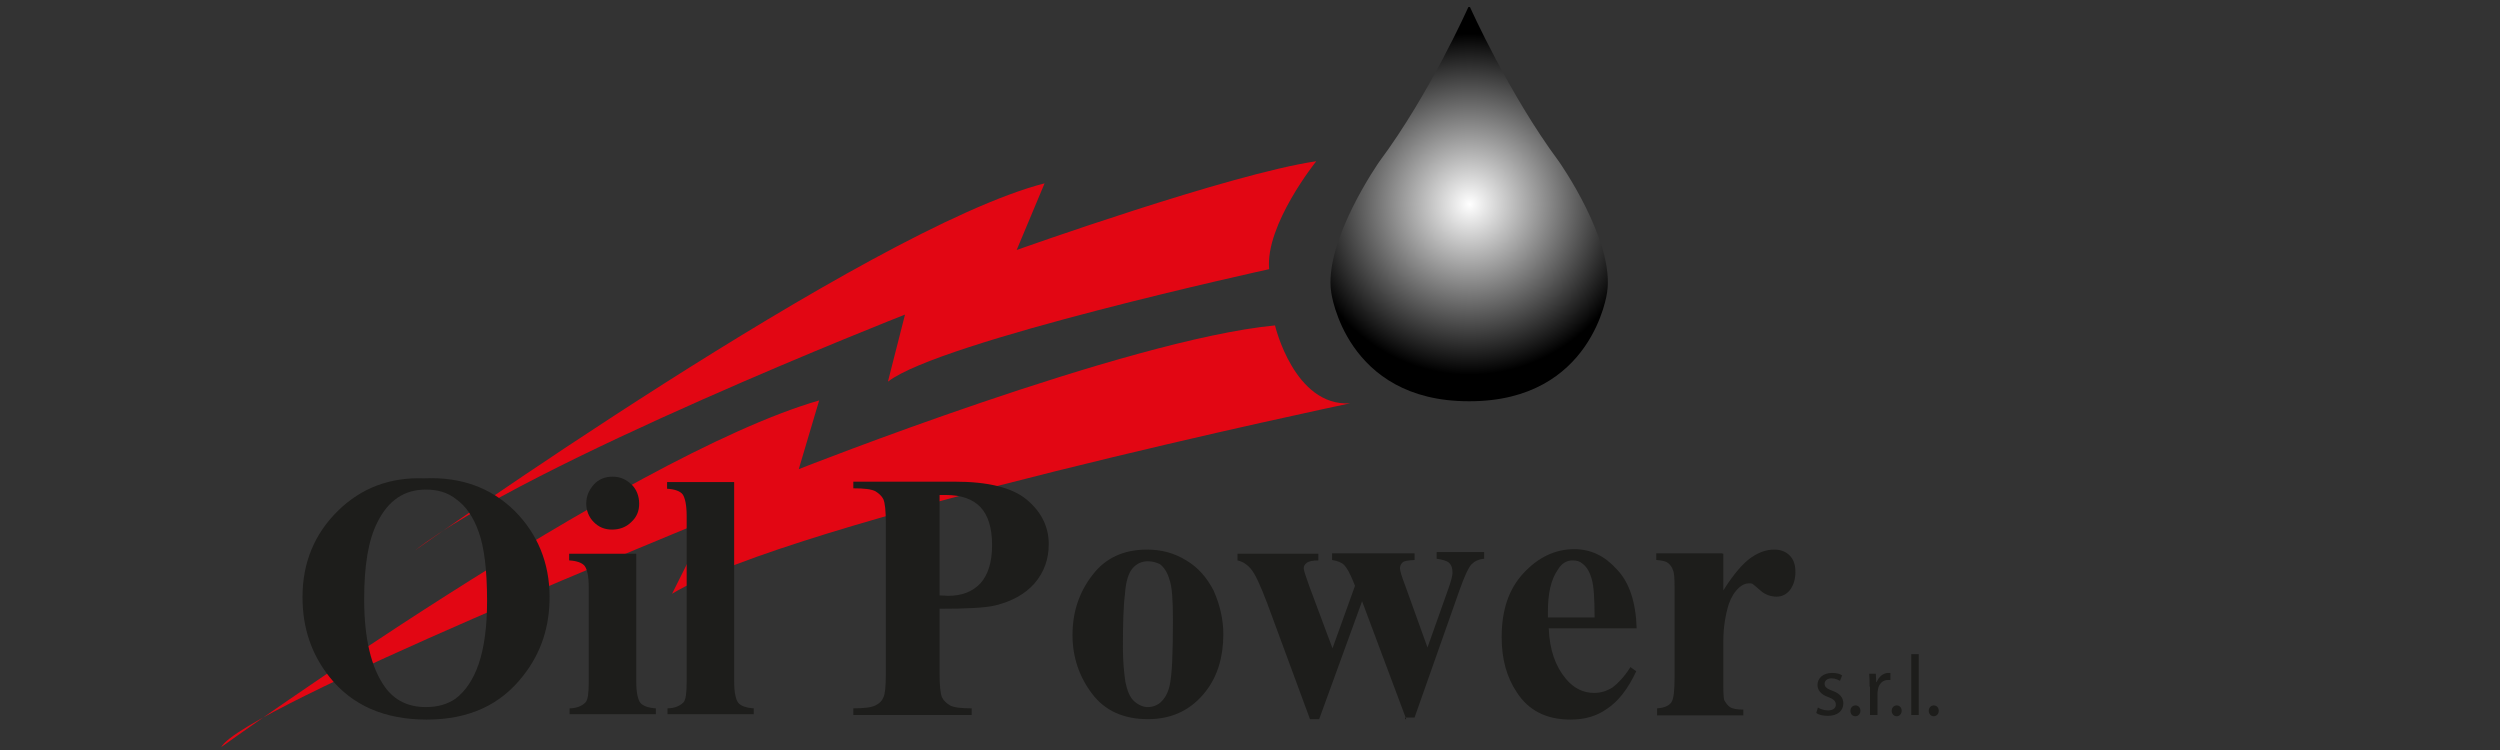 <?xml version="1.0" encoding="utf-8"?>
<!-- Generator: $$$/GeneralStr/196=Adobe Illustrator 27.6.0, SVG Export Plug-In . SVG Version: 6.00 Build 0)  -->
<svg version="1.1" id="Livello_1" xmlns="http://www.w3.org/2000/svg" xmlns:xlink="http://www.w3.org/1999/xlink" x="0px" y="0px"
	 viewBox="0 0 600 180" style="enable-background:new 0 0 600 180;" xml:space="preserve">
<rect x="0" y="0" width="600" height="180" fill="#333333" stroke="none"/>
<style type="text/css">
	.st0{fill:#E20613;}
	.st1{fill:#1D1D1B;}
	.st2{fill:url(#SVGID_1_);}
</style>
<path class="st0" d="M99.6,132.1c0,0,108.7-77.2,151.1-88.1L244,60c0,0,51.3-18.3,71.9-21.3c0,0-12.3,15.3-11.3,25.9
	c0,0-79.1,17.3-91.5,27l4.1-16.1C217.2,75.5,126.6,111.1,99.6,132.1z"/>
<path class="st0" d="M53.1,179.3c0,0,96.8-69.7,143.5-83.2l-4.9,16.5c0,0,78.7-31.1,114.3-34.5c0,0,4.6,19.5,18,18.7
	c0,0-133.8,28.1-162.7,45.7l9-18C170.5,124.6,58,170,53.1,179.3z"/>
<g>
	<path class="st1" d="M101.8,114.8c8.9-0.4,16.1,2.3,21.7,7.8c5.5,5.5,8.4,12.5,8.4,20.7c0,7.1-2,13.3-6.2,18.7
		c-5.5,7.2-13.2,10.7-23.3,10.7s-17.9-3.4-23.3-10.2c-4.3-5.4-6.5-11.7-6.5-19.2c0-8.3,2.9-15.2,8.5-20.7
		C86.7,117.1,93.6,114.5,101.8,114.8z M102.2,117.5c-5.2,0-9,2.6-11.6,7.8c-2.2,4.3-3.2,10.4-3.2,18.5c0,9.5,1.7,16.5,5,21.1
		c2.3,3.2,5.6,4.8,9.8,4.8c2.9,0,5.2-0.7,7.1-2c2.4-1.8,4.3-4.6,5.6-8.4c1.3-3.8,2-8.9,2-15.1c0-7.4-0.7-12.9-2-16.5
		c-1.3-3.7-3.1-6.2-5.3-7.8C107.5,118.2,105.1,117.5,102.2,117.5z"/>
	<path class="st1" d="M147,114.4c1.8,0,3.2,0.6,4.6,1.9c1.2,1.2,1.8,2.8,1.8,4.6c0,1.8-0.6,3.2-1.9,4.4c-1.2,1.2-2.8,1.8-4.6,1.8
		c-1.8,0-3.2-0.6-4.4-1.8c-1.2-1.2-1.8-2.8-1.8-4.4c0-1.8,0.6-3.2,1.8-4.6C143.7,115,145.2,114.4,147,114.4z M152.7,132.9v30.6
		c0,2.8,0.4,4.4,1,5.2c0.6,0.7,1.9,1.2,3.7,1.3v1.4h-20.7V170c1.7,0,3-0.6,3.8-1.4c0.6-0.6,0.8-2.3,0.8-5V141c0-2.8-0.4-4.4-1-5.2
		c-0.6-0.7-1.8-1.2-3.7-1.3v-1.6H152.7z"/>
	<path class="st1" d="M176.2,115.7v47.8c0,2.8,0.4,4.4,1,5.2c0.6,0.7,1.9,1.2,3.7,1.3v1.4h-20.7V170c1.7,0,3-0.6,3.8-1.4
		c0.6-0.6,0.8-2.3,0.8-5v-39.8c0-2.6-0.4-4.4-1-5.2c-0.6-0.7-1.8-1.2-3.7-1.3v-1.6C160.2,115.7,176.2,115.7,176.2,115.7z"/>
	<path class="st1" d="M225.5,146.1v15.5c0,3,0.2,4.9,0.6,5.8c0.4,0.8,1.1,1.4,1.9,1.9c1,0.5,2.6,0.7,5.2,0.7v1.6h-28.4V170
		c2.6,0,4.3-0.2,5.3-0.7c1-0.5,1.6-1.1,1.9-1.9c0.4-0.7,0.6-2.6,0.6-5.6v-36.2c0-3-0.2-4.9-0.6-5.8c-0.4-0.8-1.1-1.4-1.9-1.9
		c-1-0.5-2.6-0.7-5.3-0.7v-1.6h24.3c8,0,13.8,1.4,17.3,4.3c3.5,2.9,5.3,6.5,5.3,10.7c0,3.6-1.1,6.7-3.4,9.4
		c-2.3,2.6-5.4,4.3-9.4,5.3C236.4,145.9,231.9,146.1,225.5,146.1z M225.5,118.8v24.1c1,0,1.6,0.1,2,0.1c3.4,0,5.9-1,7.8-3
		c1.8-2,2.8-5,2.8-9.2c0-4.2-1-7.2-2.8-9.1c-1.8-1.9-4.6-2.9-8.2-2.9C227.2,118.8,225.5,118.8,225.5,118.8z"/>
	<path class="st1" d="M275.3,131.9c3.4,0,6.5,0.8,9.4,2.6c2.9,1.7,5,4.2,6.6,7.3c1.4,3.2,2.3,6.7,2.3,10.4c0,5.5-1.4,10.1-4.2,13.7
		c-3.4,4.4-8,6.7-13.9,6.7c-5.8,0-10.3-2-13.4-6.1c-3.1-4.1-4.7-8.8-4.7-14.1c0-5.5,1.6-10.3,4.8-14.4
		C265.3,133.9,269.7,131.9,275.3,131.9z M275.5,134.7c-1.4,0-2.6,0.5-3.6,1.6c-1,1.1-1.7,3.1-1.9,6.2c-0.4,3.1-0.5,7.4-0.5,12.9
		c0,3,0.2,5.6,0.6,8.3c0.4,1.9,1,3.5,1.9,4.4s2.2,1.6,3.4,1.6c1.2,0,2.3-0.4,3.1-1.1c1.1-1,1.8-2.3,2.2-4c0.6-2.6,0.8-7.9,0.8-15.8
		c0-4.7-0.2-7.9-0.8-9.6c-0.5-1.8-1.3-3-2.3-3.8C277.5,135,276.6,134.7,275.5,134.7z"/>
	<path class="st1" d="M337.5,172.6l-10.6-28.3l-10.3,28.3h-2.2l-10.3-27.9c-1.6-4.2-2.9-7.1-4-8.3c-0.7-0.8-1.7-1.6-3.1-1.9v-1.6
		h19.4v1.6c-1.3,0-2.3,0.2-2.8,0.6c-0.5,0.4-0.7,0.8-0.7,1.3c0,0.5,0.5,1.9,1.3,4.2l5.6,15l5.4-15l-0.4-1c-0.8-2-1.6-3.4-2.2-4
		c-0.6-0.6-1.6-1-2.9-1.2v-1.6h19.8v1.6c-1.6,0.1-2.5,0.2-2.9,0.6c-0.4,0.4-0.6,0.8-0.6,1.4c0,0.6,0.4,1.9,1.2,4l5.4,15l4.9-13.8
		c0.7-1.9,1.1-3.4,1.1-4.1c0-1.1-0.2-1.8-0.8-2.4c-0.5-0.5-1.6-0.8-3-1v-1.6h11.4v1.6c-1.3,0.1-2.3,0.6-3,1.3
		c-0.7,0.7-1.7,2.8-2.9,6.2l-10.8,30.6h-2.3V172.6z"/>
	<path class="st1" d="M392.8,150.8h-21.1c0.2,5.2,1.6,9.1,4.1,12.1c1.9,2.3,4.2,3.4,6.8,3.4c1.7,0,3.1-0.5,4.4-1.3
		c1.3-1,2.8-2.5,4.3-4.9l1.4,1c-2,4.3-4.4,7.3-7,9c-2.5,1.8-5.4,2.6-8.8,2.6c-5.8,0-10.1-2.2-12.9-6.6c-2.4-3.6-3.6-7.9-3.6-13.2
		c0-6.5,1.7-11.5,5.2-15.3c3.5-3.8,7.6-5.8,12.2-5.8c4,0,7.3,1.6,10.2,4.8C391.1,139.8,392.6,144.6,392.8,150.8z M382.7,148
		c0-4.4-0.2-7.4-0.7-9.1c-0.5-1.7-1.2-2.9-2.3-3.7c-0.6-0.5-1.3-0.7-2.3-0.7c-1.4,0-2.6,0.7-3.5,2.2c-1.7,2.4-2.4,5.8-2.4,10.1v1.4
		h11.2V148z"/>
	<path class="st1" d="M413.6,132.9v8.8c2.5-4,4.8-6.6,6.7-7.9c1.9-1.3,3.7-1.9,5.5-1.9c1.6,0,2.8,0.5,3.7,1.4c1,1,1.4,2.3,1.4,4
		c0,1.8-0.5,3.2-1.3,4.3c-0.8,1-1.9,1.6-3.2,1.6c-1.4,0-2.8-0.5-3.8-1.4c-1.1-1-1.7-1.4-1.9-1.6s-0.6-0.2-1-0.2
		c-0.8,0-1.6,0.4-2.3,1c-1.1,1-1.9,2.3-2.5,4c-0.8,2.6-1.3,5.6-1.3,8.8v8.9v2.3c0,1.6,0.1,2.5,0.2,3c0.4,0.7,0.8,1.3,1.4,1.7
		c0.6,0.4,1.7,0.6,3.2,0.6v1.4h-20.7V170c1.7-0.1,2.8-0.6,3.4-1.4s0.8-2.9,0.8-6.2V141c0-2.2-0.1-3.6-0.4-4.2
		c-0.2-0.7-0.7-1.3-1.2-1.7c-0.5-0.4-1.4-0.6-2.8-0.7v-1.6h15.9V132.9z"/>
</g>
<g>
	<path class="st1" d="M436.3,169.8c0.6,0.4,1.6,0.7,2.4,0.7c1.3,0,1.9-0.6,1.9-1.4s-0.5-1.3-1.8-1.8c-1.8-0.6-2.6-1.7-2.6-2.9
		c0-1.6,1.3-2.9,3.5-2.9c1,0,1.9,0.2,2.4,0.6l-0.5,1.3c-0.4-0.2-1.1-0.6-2-0.6c-1.1,0-1.7,0.6-1.7,1.3c0,0.8,0.6,1.2,1.9,1.7
		c1.7,0.6,2.6,1.6,2.6,3c0,1.8-1.4,3-3.7,3c-1.1,0-2.2-0.2-2.8-0.7L436.3,169.8z"/>
	<path class="st1" d="M444.1,170.6c0-0.7,0.5-1.3,1.2-1.3c0.7,0,1.2,0.5,1.2,1.3c0,0.7-0.5,1.3-1.2,1.3
		C444.5,171.9,444.1,171.3,444.1,170.6z"/>
	<path class="st1" d="M448.7,164.8c0-1.2,0-2.2-0.1-3.1h1.6l0.1,2h0.1c0.5-1.3,1.6-2.2,2.8-2.2c0.2,0,0.4,0,0.5,0v1.7
		c-0.2,0-0.4,0-0.6,0c-1.3,0-2.2,1-2.4,2.3c0,0.2-0.1,0.6-0.1,0.8v5.3h-1.8V164.8z"/>
	<path class="st1" d="M454,170.6c0-0.7,0.5-1.3,1.2-1.3c0.7,0,1.2,0.5,1.2,1.3c0,0.7-0.5,1.3-1.2,1.3
		C454.5,171.9,454,171.3,454,170.6z"/>
	<path class="st1" d="M458.7,157h1.8v14.6h-1.8V157z"/>
	<path class="st1" d="M462.9,170.6c0-0.7,0.5-1.3,1.2-1.3c0.7,0,1.2,0.5,1.2,1.3c0,0.7-0.5,1.3-1.2,1.3
		C463.4,171.9,462.9,171.3,462.9,170.6z"/>
</g>
<radialGradient id="SVGID_1_" cx="1128.835" cy="173.004" r="40.928" gradientTransform="matrix(-1 0 0 -1 1481.543 222.02)" gradientUnits="userSpaceOnUse">
	<stop  offset="0" style="stop-color:#FFFFFF"/>
	<stop  offset="1" style="stop-color:#000000"/>
</radialGradient>
<path class="st2" d="M352.8,1.7c0,0,9.4,21,21.3,37c0,0,13.5,19.1,11.6,31.5c0,0-3.4,26.1-33,26.1h-0.2c-29.6,0-33-26.1-33-26.1
	c-1.9-12.3,11.6-31.5,11.6-31.5c12-16.1,21.3-37,21.3-37S352.8,1.7,352.8,1.7z"/>
</svg>
